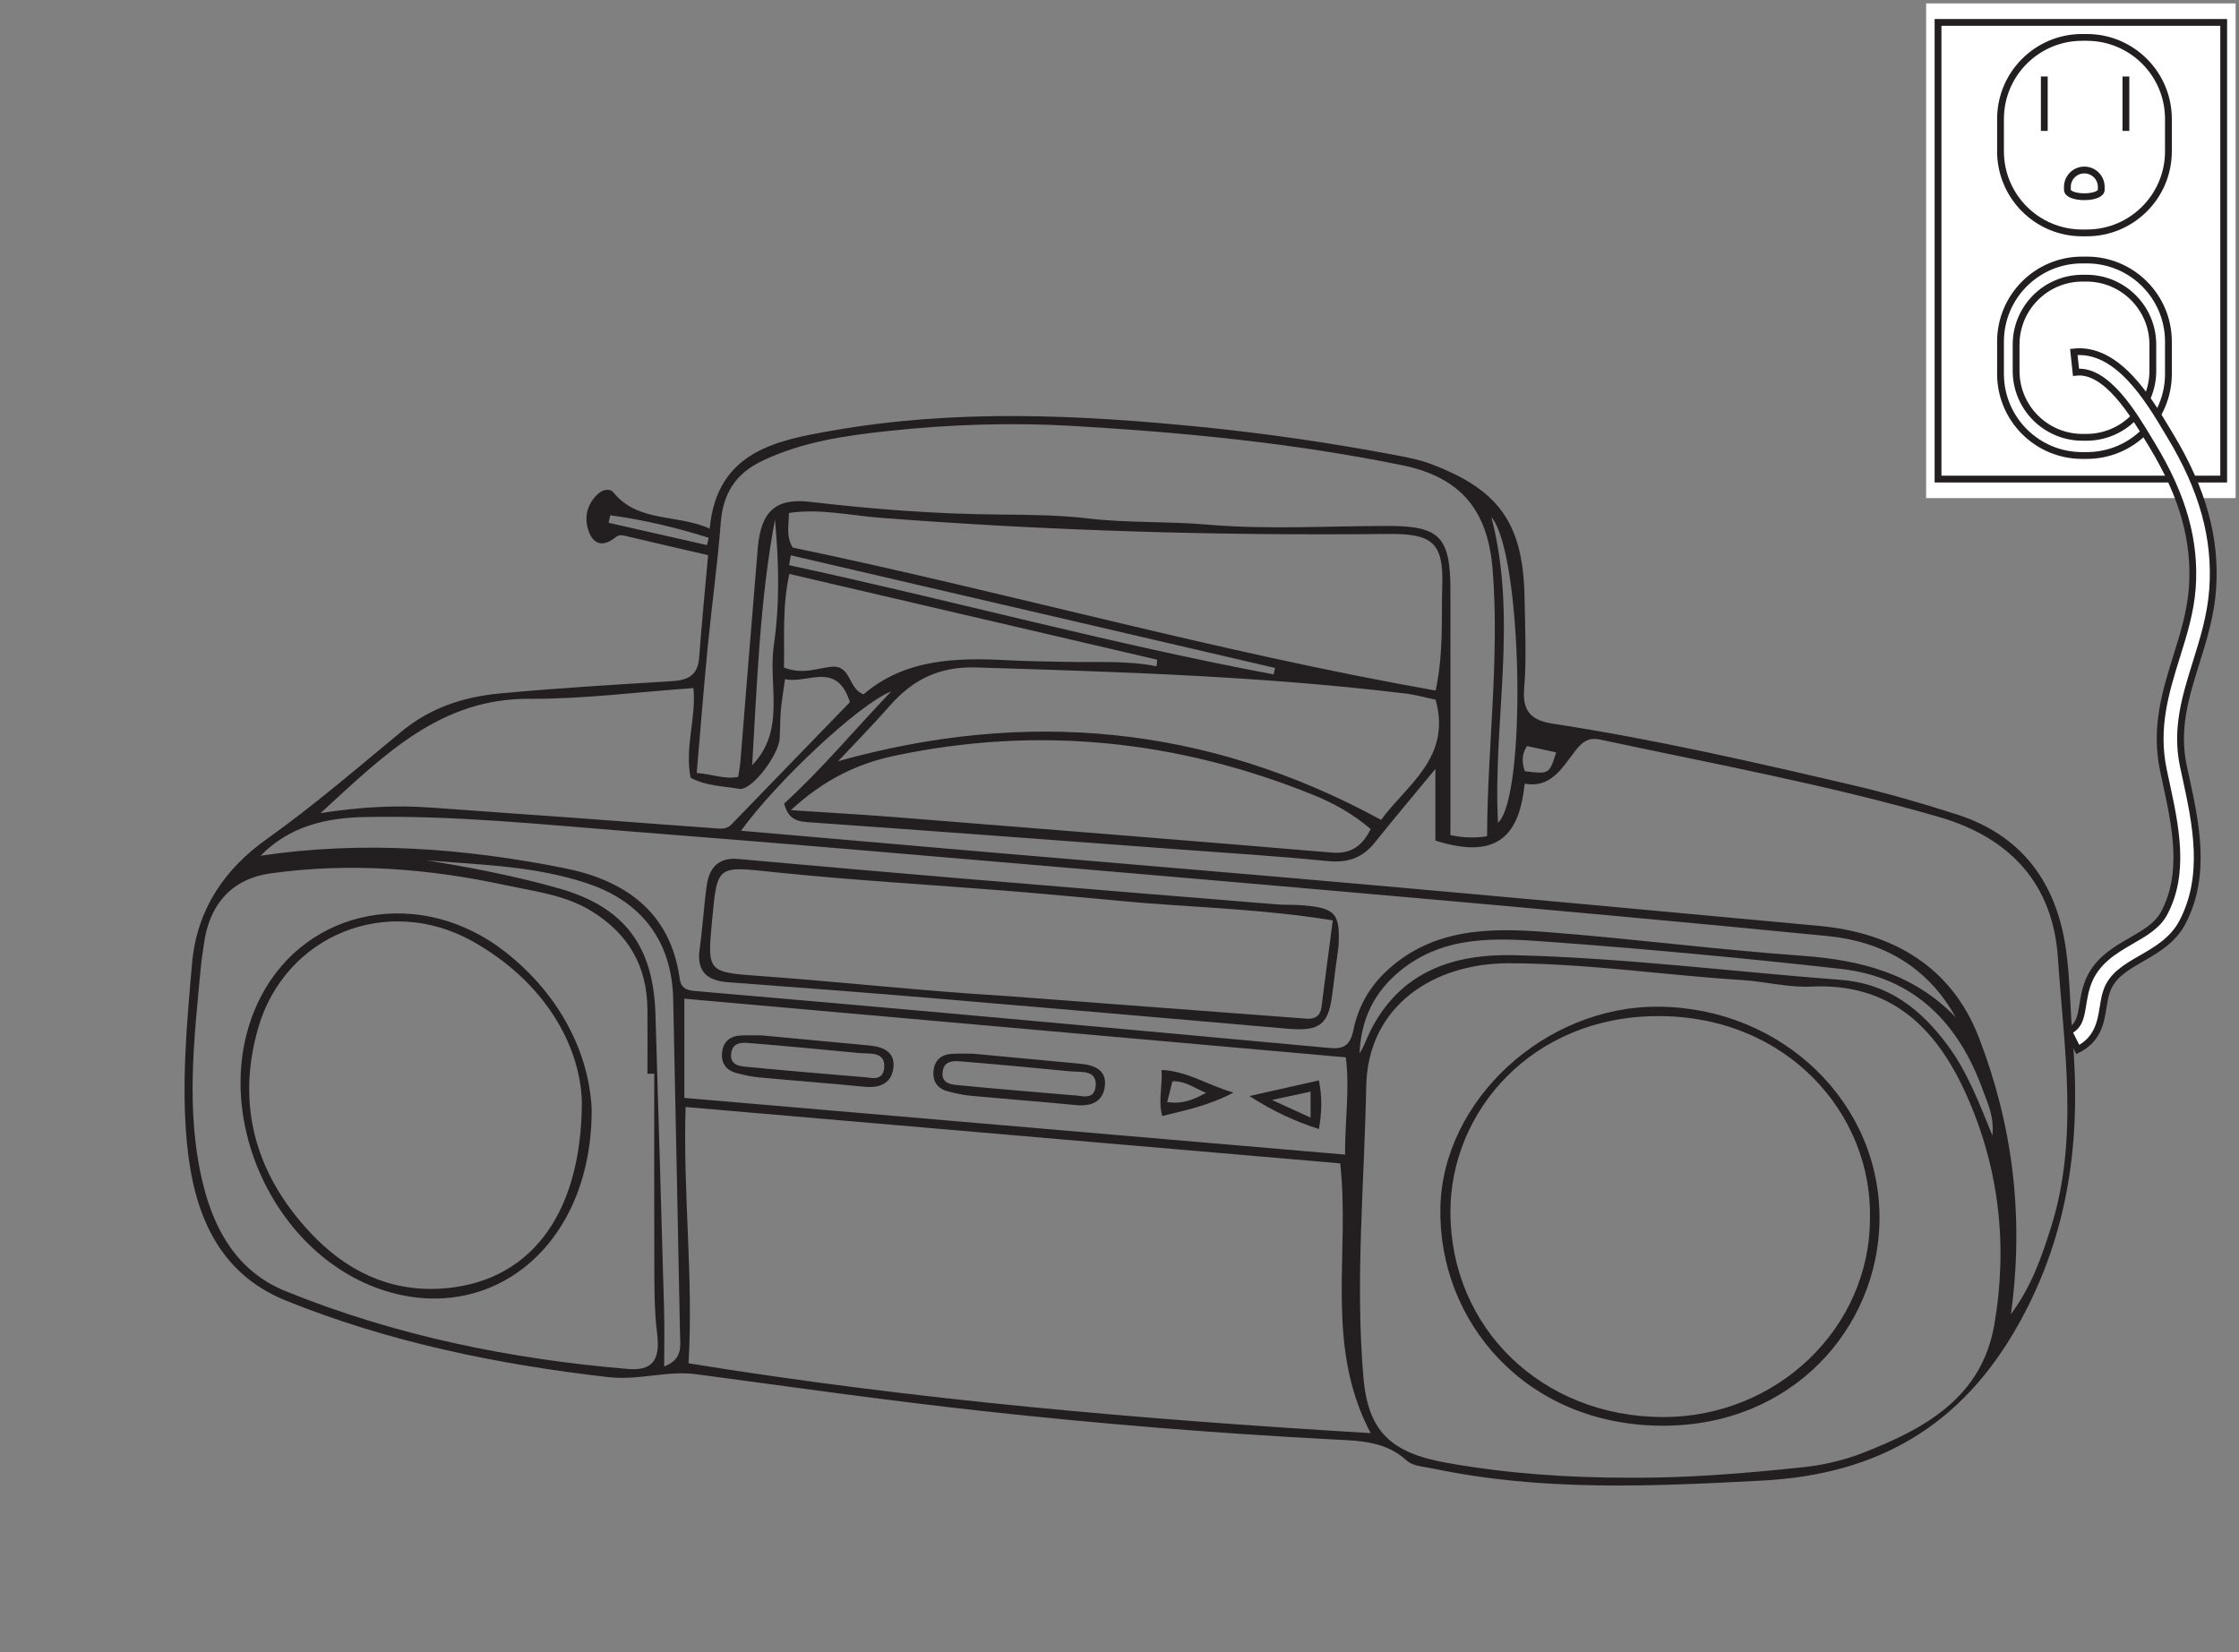 <?xml version="1.0" encoding="UTF-8"?>
<svg xmlns="http://www.w3.org/2000/svg" xmlns:xlink="http://www.w3.org/1999/xlink" width="329.188pt" height="242.995pt" viewBox="0 0 329.188 242.995" version="1.1">
<rect x="0" y="0" width="329.188" height="242.995" fill="#808080" stroke="none"/>
<defs>
<clipPath id="clip1">
  <path d="M 279 0 L 329.188 0 L 329.188 49 L 279 49 Z M 279 0 "/>
</clipPath>
<clipPath id="clip2">
  <path d="M 279 24 L 329.188 24 L 329.188 82 L 279 82 Z M 279 24 "/>
</clipPath>
<clipPath id="clip3">
  <path d="M 282 26 L 329.188 26 L 329.188 79 L 282 79 Z M 282 26 "/>
</clipPath>
<clipPath id="clip4">
  <path d="M 290 37 L 329.188 37 L 329.188 169 L 290 169 Z M 290 37 "/>
</clipPath>
</defs>
<g id="surface1">
<path style=" stroke:none;fill-rule:evenodd;fill:rgb(13.73%,12.16%,12.549%);fill-opacity:1;" d="M 224.504 109.711 C 223.648 111.043 223.781 112.223 224.195 113.414 C 227.773 113.859 227.773 113.859 228.801 110.648 C 227.465 110.359 226.133 110.066 224.504 109.711 M 103.949 80.16 C 104.031 79.801 104.109 79.441 104.191 79.082 C 99.453 77.586 94.641 76.441 89.719 75.773 L 89.473 76.879 C 94.297 77.973 99.125 79.066 103.949 80.16 M 110.586 112.523 C 115.602 107.359 112.91 100.781 113.773 94.875 C 114.66 88.762 114.52 82.586 113.938 76.41 C 111.707 88.348 111.312 100.438 110.586 112.523 M 220.242 120.992 C 224.488 117.156 223.859 81.391 219.273 76.051 C 223.207 91.199 219.473 106.062 220.242 120.992 M 116.266 81.664 C 116.184 82.145 116.102 82.629 116.02 83.117 C 139.812 88.246 163.32 94.688 187.258 99.176 L 187.469 98.227 C 163.734 92.707 140 87.184 116.266 81.664 M 292.934 166.992 C 293.207 164.082 292.207 162.219 291.551 160.379 C 288.008 150.461 281.438 143.684 270.605 142.477 C 256.188 140.867 241.734 139.52 227.266 138.469 C 219.859 137.93 212.262 137.535 205.867 142.762 C 201.945 145.969 200.074 150.031 199.895 154.926 C 200.57 153.871 200.941 152.664 201.508 151.551 C 205.922 142.852 213.672 140.25 222.664 140.469 C 238.699 140.859 254.625 142.875 270.605 144.098 C 277.688 144.637 282.488 148.445 286.453 153.859 C 289.246 157.668 290.91 162.023 292.934 166.992 M 62.684 126.516 C 69.25 127.566 75.785 128.832 82.172 130.645 C 91.793 133.375 96.07 139.109 96.367 149.125 C 96.805 163.648 97.234 178.176 97.641 192.703 C 97.715 195.359 97.648 198.023 97.648 200.949 C 100.438 199.879 100.012 197.93 99.98 196.258 C 99.668 179.824 99.316 163.391 98.977 146.957 C 98.801 138.531 94.453 132.652 86.473 129.953 C 78.75 127.336 70.684 127.184 62.684 126.516 M 116.055 84.402 C 114.969 89.305 115.371 93.863 115.258 98.164 C 117.957 99.23 120.055 98.301 122.148 98.062 C 125.211 97.715 124.602 101.234 126.965 102.109 C 133.043 96.887 140.559 96.684 148.23 97.098 C 151.129 97.254 154.035 97.277 156.941 97.336 C 161.312 97.43 165.684 97.113 170.047 97.984 C 170.078 97.664 170.113 97.336 170.145 97.016 C 152.297 92.852 134.449 88.691 116.055 84.402 M 47.129 119.574 C 53.172 118.645 58.168 118.398 63.168 118.75 C 77.145 119.73 91.117 120.746 105.09 121.809 C 106.023 121.879 106.816 121.988 107.52 121.262 C 113.383 115.207 119.246 109.152 124.961 103.254 C 123 97.098 118.684 100.645 115.418 99.871 C 115.172 101.664 114.93 103.031 114.809 104.406 C 114.688 105.785 114.711 107.18 114.633 108.566 C 114.496 111.062 110.496 116.316 108.699 116.008 C 106.277 115.586 103.703 115.586 101.535 114.359 C 100.641 109.859 102.398 105.543 101.949 101.188 C 93.676 101.766 85.758 102.812 77.848 102.766 C 64.75 102.688 56.578 110.918 47.129 119.574 M 201.523 121.922 C 198.934 119.695 196.062 118.098 193.043 116.879 C 173.102 108.828 152.562 106.676 131.473 111.152 C 126.121 112.285 121.191 114.598 116.281 119.137 C 122.32 119.543 127.199 119.812 132.07 120.203 C 153.316 121.895 174.555 123.594 195.789 125.375 C 198.637 125.613 200.289 124.414 201.523 121.922 M 100.617 161.457 C 133.168 164.25 165.289 167.008 197.754 169.793 C 197.734 164.68 198.465 160.207 197.871 155.492 C 165.348 152.605 132.984 149.734 100.617 146.867 Z M 123.223 111.941 C 150.805 104.227 177.363 106.574 203.055 120.566 C 206.766 115.469 213.465 111.438 211.066 102.898 C 209.656 102.602 208.219 102.184 206.746 102.004 C 185.773 99.449 164.695 98.801 143.602 98.156 C 138.035 97.984 134.184 99.949 130.758 103.859 C 128.27 106.695 125.613 109.387 123.223 111.941 M 211.074 101.551 C 212.273 95.887 211.891 90.934 212.047 86.062 C 212.25 79.75 210.508 78.453 204.074 78.523 C 179.16 78.789 154.281 78.066 129.434 76.145 C 124.992 75.805 120.523 74.754 115.992 75.438 C 115.984 77.293 115.531 78.816 116.547 80.523 C 147.918 87.062 178.988 95.891 211.074 101.551 M 287.535 149.598 C 283.422 142.195 276.836 138.453 268.68 137.652 C 247.469 135.562 226.238 133.652 205.008 131.777 C 178.484 129.434 151.949 127.184 125.414 124.926 C 114.344 123.984 103.266 123.109 92.188 122.23 C 79.34 121.211 66.5 119.879 53.598 120.152 C 47.992 120.27 42.609 121.449 38.316 125.84 C 53.434 123.586 68.211 124.754 82.836 127.637 C 91.699 129.383 98.555 133.957 99.926 143.891 C 100.172 145.664 101.395 145.668 102.688 145.781 C 114.379 146.797 126.074 147.801 137.762 148.855 C 156.988 150.586 176.215 152.332 195.438 154.109 C 197.555 154.309 198.516 153.773 198.996 151.422 C 199.676 148.082 201.352 145.09 203.977 142.68 C 210.703 136.508 218.965 136.426 227.211 137.051 C 239.781 138.008 252.305 139.648 264.879 140.547 C 273.496 141.164 281.316 143.121 287.535 149.598 M 218.637 122.98 C 218.691 109.742 220.492 96.82 219.457 83.789 C 218.758 74.945 214.695 70.156 206.109 68.406 C 190.156 65.156 174 63.582 157.793 62.641 C 148.758 62.113 139.656 62.402 130.645 63.375 C 124.258 64.062 117.855 64.969 111.938 67.84 C 108.156 69.676 106.312 72.57 105.98 76.777 C 105.496 82.934 104.645 89.062 104.043 95.211 C 103.449 101.316 102.973 107.43 102.434 113.672 C 104.727 113.84 106.488 114.637 108.535 114.25 C 108.656 113.422 108.801 112.691 108.859 111.961 C 109.715 101.504 110.531 91.047 111.414 80.594 C 111.883 75.078 114.137 73.215 119.16 73.805 C 128.43 74.895 137.727 75.602 147.07 75.668 C 151.371 75.699 155.855 75.754 159.934 76.238 C 165.789 76.934 171.641 76.637 177.461 77.145 C 186.266 77.906 195.191 77.348 204.062 77.344 C 211.66 77.336 213.242 78.953 213.246 86.762 C 213.25 98.625 213.246 110.48 213.246 122.82 C 214.223 123 216.148 123.383 218.637 122.98 M 108.949 122.168 C 121.316 123.242 133.09 124.273 144.867 125.285 C 163.738 126.906 182.617 128.461 201.48 130.133 C 223.477 132.086 245.469 134.109 267.457 136.16 C 278.383 137.18 286.953 142.207 290.957 152.609 C 295.879 165.395 297.633 178.801 295.656 193.254 C 298.746 189.082 300.129 184.906 301.469 180.742 C 305.699 167.578 303.449 154.156 302.566 140.871 C 301.848 130.051 295.594 123.172 285.031 120.125 C 268.637 115.395 251.879 112.316 235.223 108.754 C 233.379 108.355 232.441 109.32 231.469 110.594 C 229.594 113.055 227.945 115.918 224.168 115.254 C 223.41 122.406 220.57 126.637 211.035 123.613 L 211.035 113.082 C 207.645 117.191 204.84 120.516 202.121 123.914 C 200.301 126.191 198.109 126.918 195.18 126.629 C 187.895 125.898 180.582 125.449 173.281 124.906 C 155.035 123.551 136.789 122.176 118.539 120.891 C 116.703 120.762 115.77 120.008 115.285 118.168 C 120.656 113.293 125.316 107.68 131.035 101.672 C 126.195 103.605 114.078 115.059 108.949 122.168 M 96.191 157.898 L 95.191 157.902 C 95.191 154.742 95.215 151.578 95.188 148.414 C 95.133 142.082 92.41 137.336 86.969 133.988 C 83.074 131.59 78.66 131.105 74.398 130.184 C 62.973 127.715 51.387 126.809 39.766 128.441 C 33.965 129.258 30.715 133.137 29.973 138.895 C 29.844 139.895 29.652 140.891 29.559 141.895 C 28.551 152.711 27.207 163.543 29.895 174.297 C 31.625 181.215 35.09 187.078 41.973 189.871 C 58.105 196.41 74.988 199.863 92.297 201.316 C 95.77 201.609 97.117 200.18 96.617 196.168 C 96.164 192.5 96.215 188.852 96.199 185.188 C 96.172 176.094 96.191 166.996 96.191 157.898 M 197.043 171.082 C 165.09 168.328 133.102 165.574 100.801 162.793 C 100.398 175.57 101.973 187.848 101.23 200.484 C 134.387 205.863 167.59 208.719 201.516 210.754 C 194.684 197.789 198.531 184.348 197.043 171.082 M 239.41 217.309 C 248.016 217.387 256.578 216.664 265.117 215.766 C 268.102 215.453 271.137 214.738 273.93 213.645 C 282.977 210.105 291.363 205.543 293.215 194.797 C 295.234 183.078 293.914 171.574 288.977 160.711 C 284.598 151.082 277.922 144.52 266.273 145.086 C 262.914 145.254 259.52 144.336 256.129 144.125 C 244.68 143.406 233.301 141.672 221.809 141.656 C 210.891 141.641 201.086 147.824 200.863 159.809 C 200.598 174.066 199.23 188.316 200.457 202.566 C 201.141 210.496 204.473 213.645 212.652 215.109 C 221.496 216.699 230.43 217.312 239.41 217.309 M 104.109 81.641 C 99.949 80.676 96.148 79.805 92.352 78.902 C 91.723 78.754 91.082 78.535 90.543 78.98 C 88.922 80.316 87.406 80.293 86.609 78.27 C 85.824 76.273 86.227 74.246 87.84 72.699 C 88.484 72.078 89.562 71.66 90.238 72.477 C 93.898 76.895 99.523 75.559 104.344 77.742 C 105.406 66.223 114.414 64.715 122.676 63.273 C 140.617 60.148 158.688 60.992 176.746 62.801 C 186.305 63.762 195.789 65.156 205.219 66.938 C 206.949 67.266 208.707 67.605 210.348 68.223 C 220.48 72.035 223.973 77.039 224.148 87.969 C 224.223 92.402 224.453 96.863 224.086 101.27 C 223.793 104.75 225.289 105.961 228.348 106.43 C 243.191 108.703 257.824 112.055 272.434 115.473 C 277.594 116.68 282.703 118.156 287.746 119.781 C 297.277 122.855 302.316 129.805 303.723 139.457 C 304.355 143.82 304.352 148.273 304.727 152.676 C 305.977 167.422 304.246 181.367 296.793 194.711 C 288.371 209.789 275.984 216.844 259.113 217.73 C 242.914 218.586 226.77 219.344 210.746 215.973 C 209.398 215.688 207.723 215.621 206.816 214.785 C 203.727 211.93 199.883 211.883 196.199 211.691 C 178.918 210.793 161.676 209.395 144.484 207.508 C 130.434 205.965 116.434 203.973 102.418 202.098 C 98.059 201.512 93.922 203.039 89.402 202.516 C 73.113 200.641 57.195 197.379 42.016 191.254 C 31.93 187.184 28.449 178.188 27.488 168.129 C 26.648 159.297 27.469 150.488 28.238 141.664 C 28.941 133.625 33.168 127.691 39.18 123.422 C 46.102 118.496 52.492 112.98 59.004 107.602 C 63.34 104.02 68.25 102.461 73.566 101.969 C 81.984 101.191 90.426 100.684 98.859 100.168 C 101.199 100.023 102.609 99.262 102.793 96.707 C 103.152 91.816 103.641 86.938 104.109 81.641 "/>
<path style=" stroke:none;fill-rule:evenodd;fill:rgb(13.73%,12.16%,12.549%);fill-opacity:1;" d="M 274.93 179.195 C 275.293 163.863 262.801 149.398 243.77 149.426 C 225.227 149.453 213.27 163.445 213.246 178.16 C 213.227 195.27 226.676 208.316 244.414 208.391 C 261.191 208.461 274.918 195.328 274.93 179.195 M 243.906 148.043 C 262.07 148.207 276.664 162.262 276.328 179.684 C 276.023 195.312 263.551 209.711 244.422 209.664 C 224.234 209.613 211.398 194.254 211.773 177.543 C 212.125 161.793 227.137 147.891 243.906 148.043 "/>
<path style=" stroke:none;fill-rule:evenodd;fill:rgb(13.73%,12.16%,12.549%);fill-opacity:1;" d="M 85.551 161.949 C 85.258 153.715 80.129 144.441 69.559 138.473 C 57.051 131.41 41.891 137.426 37.941 151.238 C 34.695 162.598 37.598 172.707 45.645 181.293 C 50.797 186.793 57.105 189.953 64.773 189.504 C 77.348 188.762 85.527 179.309 85.551 161.949 M 86.992 163.184 C 87.02 182.727 73.023 194.32 57.543 190.094 C 40.02 185.305 30.039 162.73 38.324 146.621 C 45.129 133.395 61.98 130.258 74.383 140.059 C 82.605 146.555 86.664 155.238 86.992 163.184 "/>
<path style=" stroke:none;fill-rule:evenodd;fill:rgb(13.73%,12.16%,12.549%);fill-opacity:1;" d="M 164.984 147.801 C 164.371 147.723 163.973 147.668 163.762 147.641 M 147.543 146.445 C 135.727 145.742 123.949 144.422 112.141 143.559 C 103.965 142.957 103.953 143.109 104.711 135.168 C 105.48 127.082 105.449 127.387 113.938 128.27 C 125.348 129.457 136.812 130.098 148.246 131.02 C 154.121 131.492 159.988 132.062 166.133 132.613 L 168.285 132.797 C 177.438 133.512 186.574 133.812 195.953 135.352 C 195.355 139.914 194.801 144.016 194.289 148.121 C 194.129 149.398 193.352 149.855 192.207 149.812 M 191.492 133.129 C 190.23 133.023 188.957 133.102 187.695 132.996 C 172.109 131.73 156.52 130.461 140.938 129.152 C 130.129 128.246 119.32 127.289 108.516 126.32 C 105.629 126.062 104.277 127.613 103.914 130.184 C 103.477 133.305 103.301 136.461 102.863 139.586 C 102.402 142.879 103.949 144.215 107.039 144.445 C 116.984 145.188 126.926 145.934 136.859 146.77 C 154.324 148.234 171.781 149.754 189.242 151.277 C 194.086 151.699 195.352 150.719 195.906 145.973 C 196.172 143.711 196.492 141.461 196.789 139.211 C 197.055 134.328 196.391 133.539 191.492 133.129 "/>
<path style=" stroke:none;fill-rule:evenodd;fill:rgb(13.73%,12.16%,12.549%);fill-opacity:1;" d="M 157.852 161.078 C 158.742 161.023 161.004 162.031 161.102 159.555 C 161.191 157.277 158.859 157.699 157.324 157.547 C 152.207 157.047 147.09 156.566 141.969 156.145 C 140.633 156.035 138.836 155.699 138.594 157.59 C 138.34 159.57 140.215 159.516 141.508 159.641 C 146.742 160.152 151.988 160.574 157.852 161.078 M 143.09 154.957 C 148.883 155.5 153.887 155.973 158.895 156.441 C 161.008 156.641 162.801 157.434 162.418 159.887 C 162.07 162.125 160.324 162.727 158.148 162.512 C 153.012 162.004 147.863 161.621 142.727 161.141 C 141.609 161.039 140.5 160.785 139.41 160.508 C 137.844 160.105 137.07 159.039 137.258 157.426 C 137.445 155.785 138.516 155.023 140.098 154.965 C 141.352 154.918 142.613 154.957 143.09 154.957 "/>
<path style=" stroke:none;fill-rule:evenodd;fill:rgb(13.73%,12.16%,12.549%);fill-opacity:1;" d="M 187.012 161.758 C 189.492 162.895 190.949 163.559 192.688 164.355 L 192.688 160.535 C 191.113 160.875 189.672 161.188 187.012 161.758 M 183.695 161.184 C 187.555 160.316 190.641 159.617 193.91 158.879 C 194.398 161.289 194.355 163.453 193.914 166.039 C 190.43 164.895 187.344 163.527 183.695 161.184 "/>
<path style=" stroke:none;fill-rule:evenodd;fill:rgb(13.73%,12.16%,12.549%);fill-opacity:1;" d="M 171.605 162.07 C 173.926 162.402 175.477 161.703 177.32 160.711 C 175.609 160.059 174.371 158.945 172.375 159.012 C 172.152 159.898 171.918 160.816 171.605 162.07 M 181.348 160.68 C 177.543 162.652 174.258 163.27 170.883 164.117 C 170.242 161.887 170.938 159.812 170.773 157.348 C 174.566 157.512 177.41 159.52 181.348 160.68 "/>
<path style=" stroke:none;fill-rule:nonzero;fill:rgb(100%,100%,100%);fill-opacity:1;" d="M 328.688 73.25 L 283.188 73.25 L 283.188 0.5 L 328.688 0.5 Z M 328.688 73.25 "/>
<path style="fill:none;stroke-width:1;stroke-linecap:butt;stroke-linejoin:miter;stroke:rgb(13.73%,12.16%,12.549%);stroke-opacity:1;stroke-miterlimit:10;" d="M 326.938 172.542 L 284.938 172.542 L 284.938 239.698 L 326.938 239.698 Z M 326.938 172.542 " transform="matrix(1,0,0,-1,0,242.995)"/>
<path style="fill:none;stroke-width:1;stroke-linecap:butt;stroke-linejoin:miter;stroke:rgb(13.73%,12.16%,12.549%);stroke-opacity:1;stroke-miterlimit:10;" d="M -0.001 -0 L -0.001 -8 " transform="matrix(1,0,0,-1,300.563,11.25)"/>
<path style="fill:none;stroke-width:1;stroke-linecap:butt;stroke-linejoin:miter;stroke:rgb(13.73%,12.16%,12.549%);stroke-opacity:1;stroke-miterlimit:10;" d="M -0.001 -0 L -0.001 -8 " transform="matrix(1,0,0,-1,312.563,11.25)"/>
<path style="fill:none;stroke-width:1;stroke-linecap:butt;stroke-linejoin:miter;stroke:rgb(13.73%,12.16%,12.549%);stroke-opacity:1;stroke-miterlimit:10;" d="M -0.001 0 C -0.001 -1.375 -4.981 -1.375 -4.981 0 L -4.981 0.407 C -4.981 1.786 -3.864 2.899 -2.489 2.899 C -1.114 2.899 -0.001 1.786 -0.001 0.407 Z M -0.001 0 " transform="matrix(1,0,0,-1,308.938,27.899)"/>
<g clip-path="url(#clip1)" clip-rule="nonzero">
<path style="fill:none;stroke-width:1;stroke-linecap:butt;stroke-linejoin:miter;stroke:rgb(13.73%,12.16%,12.549%);stroke-opacity:1;stroke-miterlimit:10;" d="M -0.001 -0 C -0.001 -6.625 -5.372 -12 -12.001 -12 L -12.688 -12 C -19.317 -12 -24.688 -6.625 -24.688 -0 L -24.688 4.75 C -24.688 11.379 -19.317 16.75 -12.688 16.75 L -12.001 16.75 C -5.372 16.75 -0.001 11.379 -0.001 4.75 Z M -0.001 -0 " transform="matrix(1,0,0,-1,318.813,22.25)"/>
</g>
<g clip-path="url(#clip2)" clip-rule="nonzero">
<path style="fill:none;stroke-width:1;stroke-linecap:butt;stroke-linejoin:miter;stroke:rgb(13.73%,12.16%,12.549%);stroke-opacity:1;stroke-miterlimit:10;" d="M -0.001 0.001 C -0.001 -6.628 -5.372 -11.999 -12.001 -11.999 L -12.688 -11.999 C -19.317 -11.999 -24.688 -6.628 -24.688 0.001 L -24.688 4.751 C -24.688 11.376 -19.317 16.751 -12.688 16.751 L -12.001 16.751 C -5.372 16.751 -0.001 11.376 -0.001 4.751 Z M -0.001 0.001 " transform="matrix(1,0,0,-1,318.813,54.986)"/>
</g>
<g clip-path="url(#clip3)" clip-rule="nonzero">
<path style="fill:none;stroke-width:1;stroke-linecap:butt;stroke-linejoin:miter;stroke:rgb(13.73%,12.16%,12.549%);stroke-opacity:1;stroke-miterlimit:10;" d="M 0 0.001 C 0 -5.397 -4.375 -9.768 -9.77 -9.768 L -10.332 -9.768 C -15.73 -9.768 -20.102 -5.397 -20.102 0.001 L -20.102 3.869 C -20.102 9.263 -15.73 13.638 -10.332 13.638 L -9.77 13.638 C -4.375 13.638 0 9.263 0 3.869 Z M 0 0.001 " transform="matrix(1,0,0,-1,316.519,54.544)"/>
</g>
<path style=" stroke:none;fill-rule:nonzero;fill:rgb(100%,100%,100%);fill-opacity:1;" d="M 305.488 154.34 L 304.141 151.66 C 305.664 150.895 305.906 149.773 306.238 147.695 C 306.383 146.816 306.543 145.816 306.883 144.82 C 308.051 141.402 310.871 139.777 313.359 138.344 C 315.34 137.199 317.215 136.121 318.195 134.27 C 321.34 128.336 319.852 121.48 318.414 114.852 L 318.086 113.312 C 316.746 107.039 318.41 101.707 320.016 96.551 C 321.027 93.316 322.07 89.969 322.324 86.449 C 322.812 79.609 320.965 72.984 316.496 65.594 L 316.047 64.848 C 313.676 60.887 309.699 54.254 305.223 54.742 L 304.902 51.758 C 311.32 51.062 315.883 58.73 318.621 63.305 L 319.062 64.039 C 323.867 71.988 325.852 79.176 325.316 86.664 C 325.039 90.531 323.941 94.047 322.883 97.445 C 321.32 102.453 319.844 107.18 321.016 112.688 L 321.348 114.215 C 322.828 121.039 324.508 128.773 320.844 135.676 C 319.461 138.289 317.016 139.699 314.855 140.941 C 312.531 142.281 310.523 143.438 309.719 145.793 C 309.461 146.543 309.336 147.336 309.203 148.172 C 308.867 150.258 308.453 152.852 305.488 154.34 "/>
<g clip-path="url(#clip4)" clip-rule="nonzero">
<path style="fill:none;stroke-width:1;stroke-linecap:butt;stroke-linejoin:miter;stroke:rgb(13.73%,12.16%,12.549%);stroke-opacity:1;stroke-miterlimit:10;" d="M 0.001 0 L -1.347 2.68 C 0.177 3.446 0.419 4.567 0.751 6.645 C 0.896 7.524 1.056 8.524 1.396 9.52 C 2.564 12.938 5.384 14.563 7.872 15.996 C 9.853 17.141 11.728 18.219 12.708 20.071 C 15.853 26.004 14.364 32.86 12.927 39.489 L 12.599 41.028 C 11.259 47.301 12.923 52.633 14.528 57.789 C 15.54 61.024 16.583 64.371 16.837 67.891 C 17.325 74.731 15.478 81.356 11.009 88.746 L 10.56 89.493 C 8.189 93.453 4.212 100.086 -0.265 99.598 L -0.585 102.582 C 5.833 103.278 10.396 95.61 13.134 91.036 L 13.575 90.301 C 18.38 82.352 20.364 75.164 19.829 67.676 C 19.552 63.809 18.454 60.293 17.396 56.895 C 15.833 51.887 14.357 47.161 15.528 41.653 L 15.86 40.125 C 17.341 33.301 19.021 25.567 15.357 18.664 C 13.974 16.051 11.528 14.641 9.368 13.399 C 7.044 12.059 5.036 10.903 4.232 8.547 C 3.974 7.797 3.849 7.004 3.716 6.168 C 3.38 4.082 2.966 1.489 0.001 0 Z M 0.001 0 " transform="matrix(1,0,0,-1,305.487,154.34)"/>
</g>
<path style=" stroke:none;fill-rule:evenodd;fill:rgb(13.73%,12.16%,12.549%);fill-opacity:1;" d="M 126.762 158.383 C 127.652 158.328 129.914 159.336 130.012 156.859 C 130.102 154.582 127.77 155.004 126.234 154.852 C 121.117 154.352 116 153.871 110.879 153.449 C 109.543 153.34 107.746 153.004 107.504 154.895 C 107.25 156.875 109.125 156.816 110.418 156.945 C 115.652 157.457 120.898 157.879 126.762 158.383 M 112 152.262 C 117.793 152.805 122.797 153.273 127.805 153.746 C 129.918 153.945 131.711 154.738 131.328 157.188 C 130.98 159.43 129.23 160.031 127.055 159.812 C 121.922 159.305 116.773 158.926 111.637 158.445 C 110.52 158.344 109.41 158.09 108.32 157.812 C 106.754 157.41 105.98 156.344 106.168 154.73 C 106.355 153.09 107.426 152.328 109.008 152.27 C 110.262 152.223 111.52 152.262 112 152.262 "/>
</g>
</svg>
